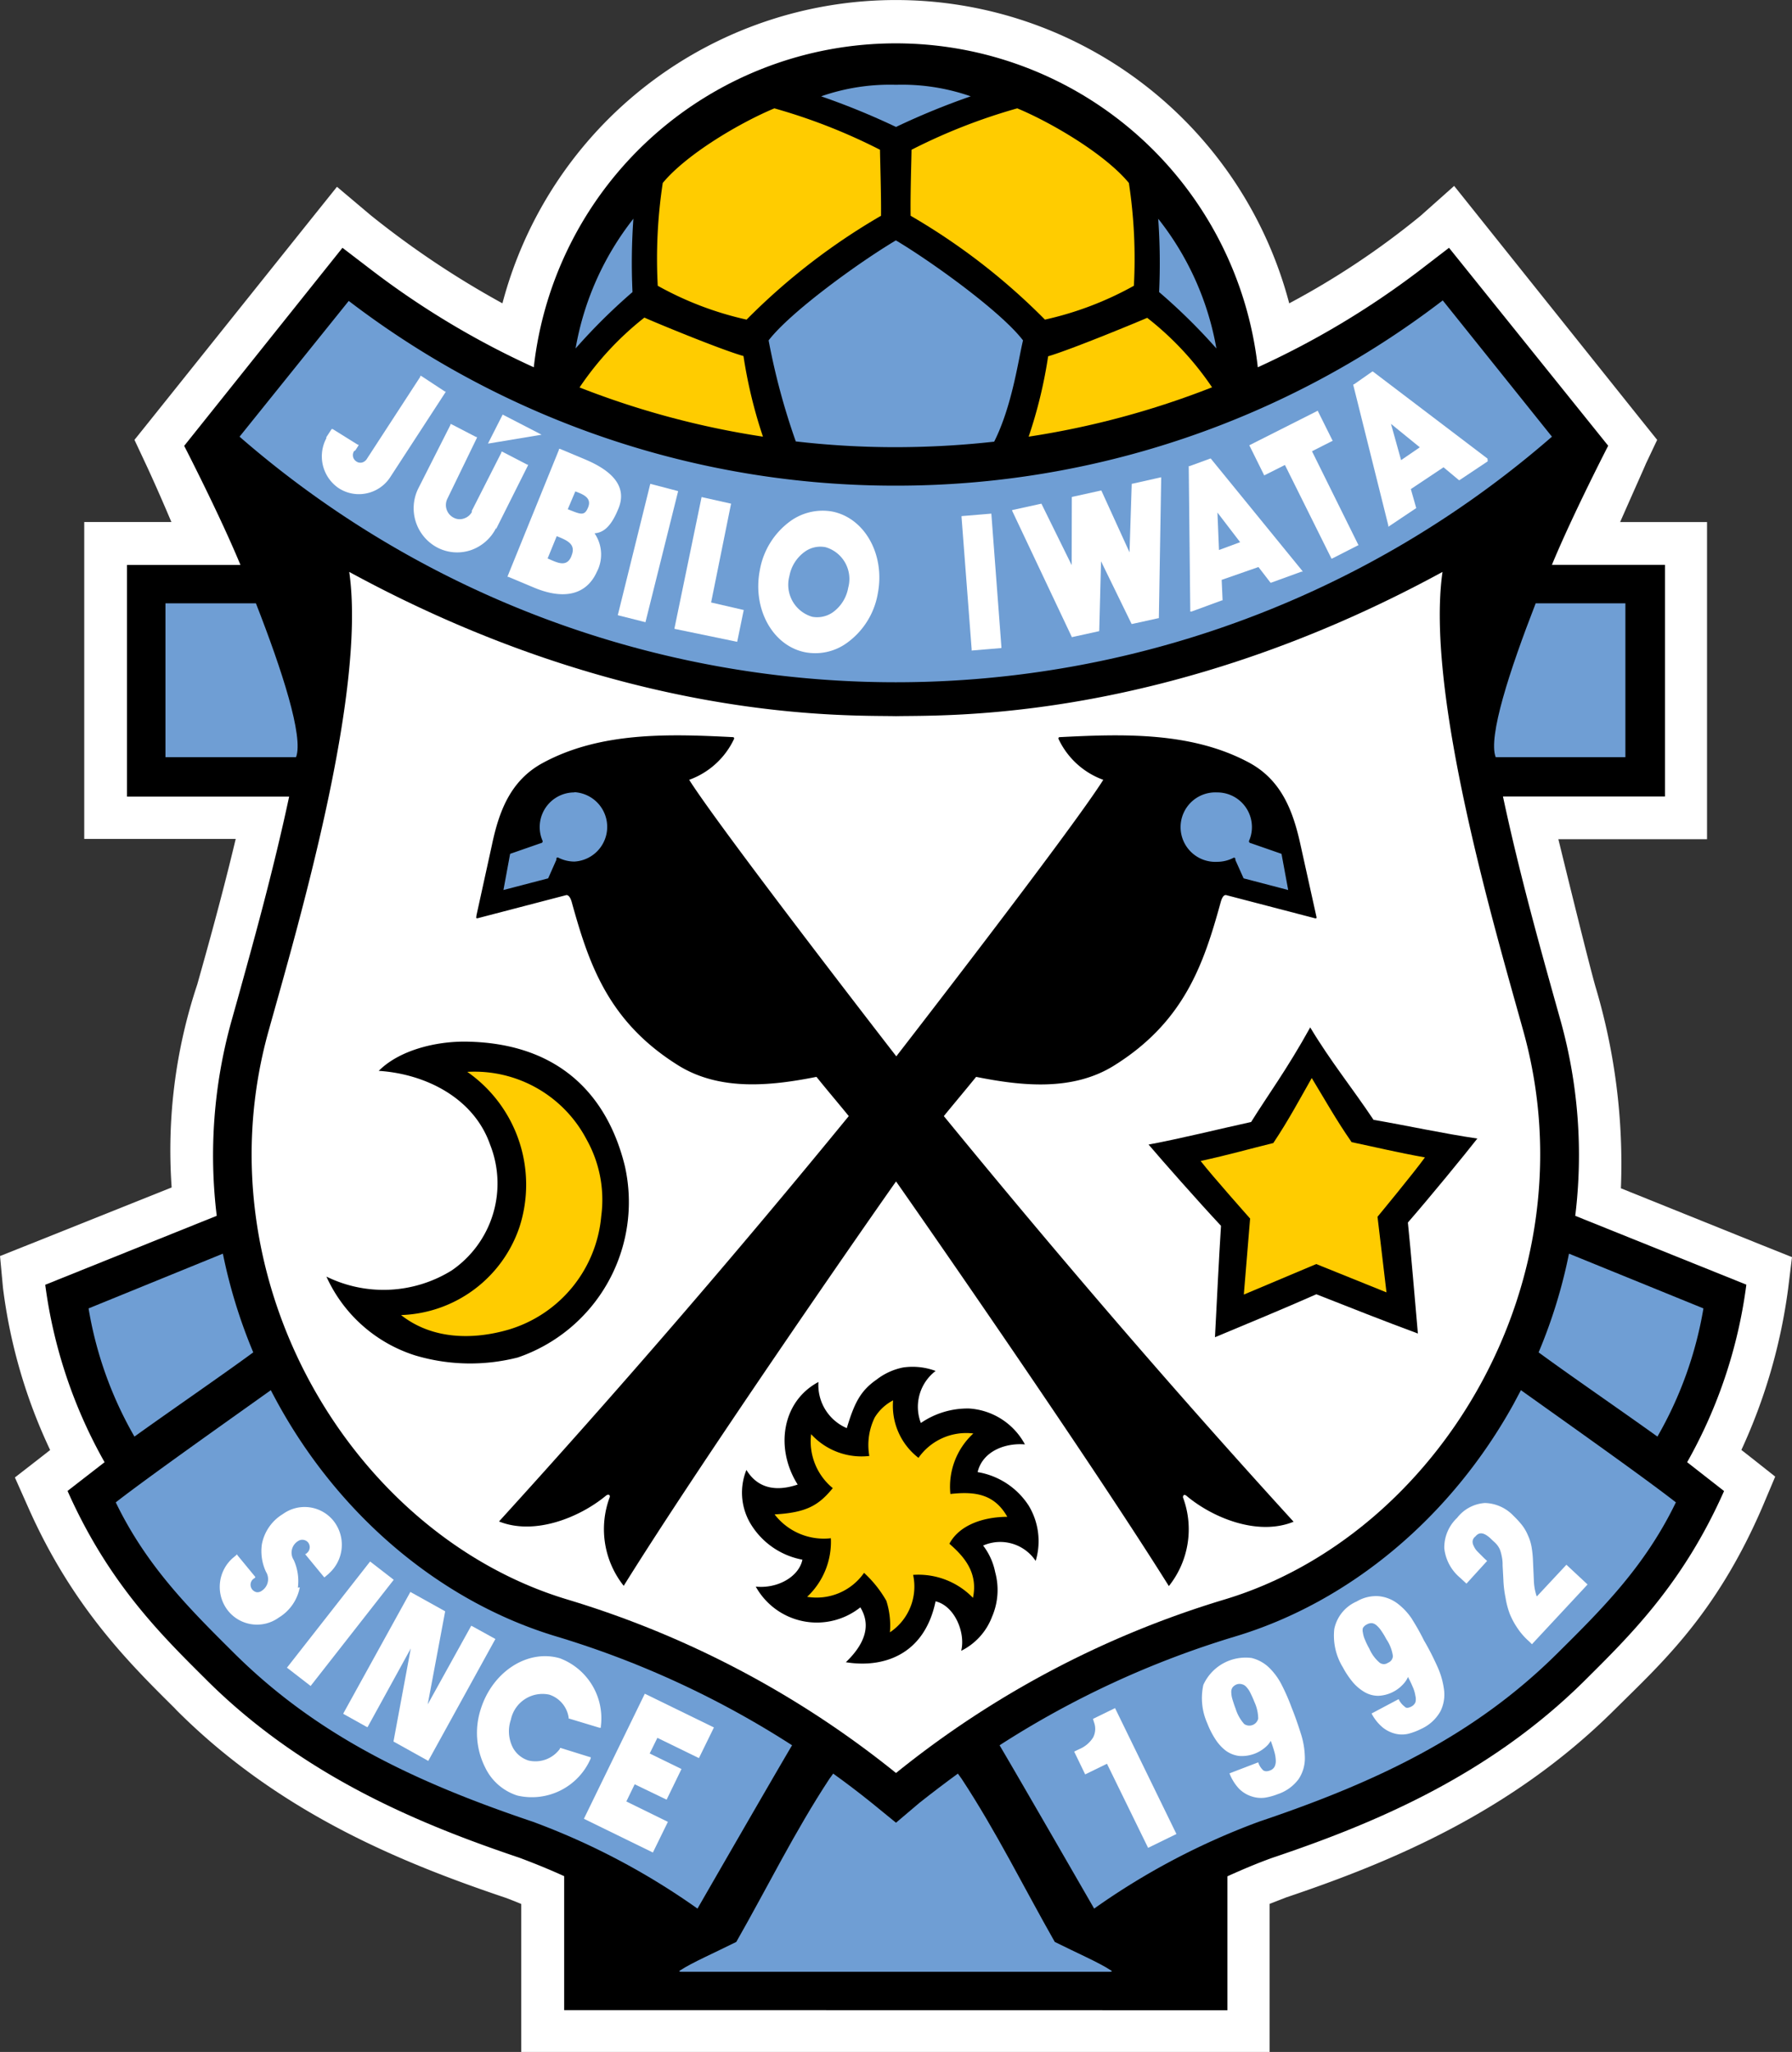 <svg xmlns:dc="http://purl.org/dc/elements/1.1/" xmlns:cc="http://creativecommons.org/ns#" xmlns:rdf="http://www.w3.org/1999/02/22-rdf-syntax-ns#" xmlns:svg="http://www.w3.org/2000/svg" xmlns="http://www.w3.org/2000/svg" xmlns:sodipodi="http://sodipodi.sourceforge.net/DTD/sodipodi-0.dtd" xmlns:inkscape="http://www.inkscape.org/namespaces/inkscape" viewBox="0 0 78.12 89.43" version="1.1" id="svg224631" inkscape:version="1.0.1 (3bc2e813f5, 2020-09-07)" sodipodi:docname="Jubilo Iwata logo.svg">
  <rect x="0" y="0" width="78.12" height="89.43" fill="#333333" stroke="none"/>
  <defs id="defs224625"></defs>
  <sodipodi:namedview id="base" pagecolor="#ffffff" bordercolor="#666666" borderopacity="1.0" inkscape:pageopacity="0.0" inkscape:pageshadow="2" inkscape:zoom="0.35" inkscape:cx="-226.6586" inkscape:cy="106.14281" inkscape:document-units="mm" inkscape:current-layer="layer1" inkscape:document-rotation="0" showgrid="false" inkscape:window-width="1267" inkscape:window-height="728" inkscape:window-x="83" inkscape:window-y="0" inkscape:window-maximized="0"></sodipodi:namedview>
  <g inkscape:label="Layer 1" inkscape:groupmode="layer" id="layer1" transform="translate(-165.803,-120.083)">
    <path class="cls-1" d="m 243.923,174.872 -1.313,-0.525 -6.146,-2.475 a 26.947,26.947 0 0 0 -1.117,-8.817 c -0.296,-1.056 -1.073,-4.207 -1.609,-6.397 h 6.481 V 142.835 h -3.788 c 0.654,-1.486 1.117,-2.514 1.117,-2.531 l 0.497,-1.05 -0.726,-0.905 -6.9,-8.632 -1.224,-1.531 -1.469,1.307 a 34.802,34.802 0 0 1 -5.721,3.81 17.734,17.734 0 0 0 -34.299,0 39.356,39.356 0 0 1 -5.749,-3.844 l -1.464,-1.235 -1.196,1.492 -6.906,8.632 -0.726,0.905 0.492,1.05 c 0,0 0.492,1.045 1.117,2.531 h -3.799 v 13.811 h 6.604 c -0.592,2.481 -1.24,4.794 -1.676,6.341 a 22.846,22.846 0 0 0 -1.117,8.85 l -6.191,2.475 -1.291,0.514 0.129,1.386 a 23.237,23.237 0 0 0 2.056,7.068 l -0.386,0.302 -1.151,0.894 0.592,1.33 c 1.905,4.291 4.375,6.744 6.364,8.716 l 0.095,0.101 c 4.47,4.47 9.772,6.632 14.348,8.174 0.223,0.084 0.453,0.173 0.676,0.268 v 6.448 h 32.623 v -6.453 l 0.715,-0.279 c 4.531,-1.525 9.811,-3.704 14.297,-8.157 l 0.486,-0.48 c 1.928,-1.894 4.112,-4.04 5.984,-8.381 l 0.559,-1.324 -1.117,-0.883 -0.358,-0.279 a 24.332,24.332 0 0 0 2.039,-7.034 z" id="path223904" style="fill:#ffffff;stroke-width:0.559"></path>
    <path d="m 219.311,207.696 v -5.839 c 0.631,-0.285 1.274,-0.559 1.939,-0.799 4.386,-1.475 9.425,-3.553 13.638,-7.733 1.972,-1.961 4.28,-4.213 6.073,-8.258 l -1.609,-1.257 a 21.287,21.287 0 0 0 2.581,-7.738 l -7.459,-3 a 21.79,21.79 0 0 0 -0.631,-8.476 l -0.285,-1.017 c -0.603,-2.162 -1.525,-5.447 -2.235,-8.783 h 7.062 v -10.096 h -4.928 c 0.905,-2.19 2.453,-5.19 2.453,-5.19 l -6.939,-8.627 -1.302,1 a 36.976,36.976 0 0 1 -7.034,4.207 v 0 a 15.879,15.879 0 0 0 -31.562,0 v 0 a 36.635,36.635 0 0 1 -7.034,-4.207 l -1.307,-1 -6.9,8.632 c 0,0 1.548,3 2.453,5.19 h -4.945 v 10.096 h 7.068 c -0.715,3.352 -1.637,6.621 -2.235,8.783 l -0.285,1.017 a 21.79,21.79 0 0 0 -0.637,8.47 l -7.476,3.006 a 21.36,21.36 0 0 0 2.587,7.733 l -1.615,1.252 c 1.799,4.045 4.107,6.297 6.079,8.258 4.207,4.179 9.252,6.258 13.633,7.733 0.67,0.251 1.313,0.514 1.939,0.799 v 5.839 z" id="path223906" style="stroke-width:0.559"></path>
    <path class="cls-2" d="m 176.961,146.378 h -3.945 v 6.705 h 5.693 c 0.335,-0.883 -0.609,-3.788 -1.749,-6.705 z" id="path223908" style="fill:#6f9ed4;stroke-width:0.559"></path>
    <path class="cls-2" d="m 232.749,146.378 h 3.911 v 6.705 h -5.654 c -0.341,-0.883 0.609,-3.788 1.743,-6.705 z" id="path223910" style="fill:#6f9ed4;stroke-width:0.559"></path>
    <path class="cls-2" d="m 204.863,141.249 a 39.183,39.183 0 0 1 -23.857,-8.051 l -4.76,5.917 a 43.58,43.58 0 0 0 57.212,0 l -4.76,-5.939 a 39.143,39.143 0 0 1 -23.835,8.073 z" id="path223912" style="fill:#6f9ed4;stroke-width:0.559"></path>
    <path class="cls-2" d="m 216.294,129.616 a 27.17,27.17 0 0 1 0.039,3.196 25.421,25.421 0 0 1 2.497,2.458 12.605,12.605 0 0 0 -2.537,-5.654 z" id="path223914" style="fill:#6f9ed4;stroke-width:0.559"></path>
    <path class="cls-2" d="m 193.415,129.616 a 27.17,27.17 0 0 0 -0.039,3.196 25.371,25.371 0 0 0 -2.481,2.458 12.621,12.621 0 0 1 2.52,-5.654 z" id="path223916" style="fill:#6f9ed4;stroke-width:0.559"></path>
    <path class="cls-3" d="m 215.015,128.057 c -1.034,-1.252 -3.352,-2.62 -4.866,-3.252 a 25.142,25.142 0 0 0 -4.609,1.805 c 0,0.285 -0.056,1.939 -0.039,2.877 a 28.008,28.008 0 0 1 5.855,4.526 14.365,14.365 0 0 0 3.877,-1.475 21.935,21.935 0 0 0 -0.218,-4.481 z" id="path223918" style="fill:#ffcc00;stroke-width:0.559"></path>
    <path class="cls-3" d="m 194.695,128.057 c 1.034,-1.252 3.352,-2.62 4.866,-3.252 a 25.064,25.064 0 0 1 4.604,1.805 c 0,0.285 0.056,1.939 0.045,2.877 a 28.036,28.036 0 0 0 -5.861,4.526 14.325,14.325 0 0 1 -3.872,-1.475 21.935,21.935 0 0 1 0.218,-4.481 z" id="path223920" style="fill:#ffcc00;stroke-width:0.559"></path>
    <path class="cls-2" d="m 204.863,123.778 a 9.101,9.101 0 0 0 -3.263,0.503 31.785,31.785 0 0 1 3.263,1.335 31.696,31.696 0 0 1 3.257,-1.335 9.074,9.074 0 0 0 -3.257,-0.503 z" id="path223922" style="fill:#6f9ed4;stroke-width:0.559"></path>
    <path class="cls-3" d="m 215.814,133.935 c -0.251,0.112 -3.302,1.38 -4.319,1.676 a 20.292,20.292 0 0 1 -0.849,3.503 37.071,37.071 0 0 0 7.995,-2.151 13.219,13.219 0 0 0 -2.827,-3.028 z" id="path223924" style="fill:#ffcc00;stroke-width:0.559"></path>
    <path class="cls-3" d="m 198.214,135.6 c -1.017,-0.285 -4.067,-1.553 -4.319,-1.676 a 13.342,13.342 0 0 0 -2.827,3.045 37.071,37.071 0 0 0 7.995,2.145 20.812,20.812 0 0 1 -0.849,-3.514 z" id="path223926" style="fill:#ffcc00;stroke-width:0.559"></path>
    <path class="cls-2" d="m 209.143,139.332 c 0.788,-1.57 1.056,-3.593 1.257,-4.414 -0.961,-1.257 -3.984,-3.43 -5.542,-4.358 -1.564,0.927 -4.581,3.101 -5.548,4.358 a 29.511,29.511 0 0 0 1.184,4.403 37.652,37.652 0 0 0 4.364,0.251 38.954,38.954 0 0 0 4.285,-0.24 z" id="path223928" style="fill:#6f9ed4;stroke-width:0.559"></path>
    <path class="cls-1" d="m 204.863,197.355 a 42.172,42.172 0 0 0 -14.303,-7.554 c -9.358,-2.794 -16.074,-13.895 -13.057,-24.757 1.246,-4.47 4.285,-14.739 3.525,-20.035 12.051,6.565 21.639,6.241 23.835,6.286 2.185,-0.045 11.778,0.279 23.824,-6.286 -0.754,5.297 2.285,15.549 3.531,20.035 3.011,10.861 -3.704,21.957 -13.057,24.757 a 42.071,42.071 0 0 0 -14.297,7.554 z" id="path223930" style="fill:#ffffff;stroke-width:0.559"></path>
    <path d="m 204.863,171.57 c 1.922,2.743 8.638,12.437 11.895,17.639 a 3.972,3.972 0 0 0 0.615,-3.866 c 0,-0.101 0.061,-0.151 0.168,-0.056 1.151,0.961 3.106,1.749 4.654,1.117 -5.196,-5.693 -10.213,-11.532 -15.247,-17.678 0.38,-0.469 0.927,-1.117 1.408,-1.71 1.983,0.397 4.202,0.637 6.012,-0.492 3.067,-1.911 3.911,-4.442 4.643,-7.096 0.034,-0.129 0.106,-0.352 0.24,-0.335 l 3.816,0.995 c 0.162,0.05 0.134,0 0.112,-0.106 l -0.676,-3.051 c -0.318,-1.464 -0.816,-2.833 -2.235,-3.604 -2.525,-1.363 -5.526,-1.257 -8.275,-1.117 a 0.056,0.056 0 0 0 -0.05,0.067 3.453,3.453 0 0 0 1.956,1.793 c -1.408,2.235 -9.023,12.051 -9.023,12.051 0,0 -7.621,-9.828 -9.029,-12.051 a 3.458,3.458 0 0 0 1.961,-1.793 0.056,0.056 0 0 0 -0.05,-0.067 c -2.754,-0.14 -5.755,-0.246 -8.28,1.117 -1.436,0.771 -1.928,2.14 -2.235,3.604 l -0.67,3.051 c 0,0.084 -0.056,0.156 0.106,0.106 l 3.816,-0.995 c 0.134,0 0.207,0.207 0.24,0.335 0.738,2.654 1.576,5.185 4.649,7.096 1.81,1.117 4.023,0.888 6.012,0.492 0.48,0.598 1.028,1.24 1.408,1.71 -5.028,6.146 -10.057,11.962 -15.247,17.667 1.548,0.62 3.503,-0.168 4.654,-1.117 0.112,-0.095 0.196,-0.045 0.173,0.056 a 3.972,3.972 0 0 0 0.609,3.866 c 3.229,-5.19 9.94,-14.884 11.873,-17.627 z" id="path223932" style="stroke-width:0.559"></path>
    <path class="cls-2" d="m 218.87,154.619 a 1.509,1.509 0 0 1 1.509,1.509 1.469,1.469 0 0 1 -0.129,0.609 c 0,0.067 0.034,0.084 0.117,0.106 l 1.302,0.453 0.291,1.576 -1.944,-0.508 -0.358,-0.799 c 0,-0.061 0,-0.106 -0.073,-0.101 a 1.542,1.542 0 0 1 -0.715,0.179 1.514,1.514 0 1 1 0,-3.023 z" id="path223934" style="fill:#6f9ed4;stroke-width:0.559"></path>
    <path class="cls-2" d="m 190.845,154.619 a 1.509,1.509 0 0 0 -1.514,1.509 1.469,1.469 0 0 0 0.129,0.609 c 0,0.067 -0.028,0.084 -0.117,0.106 l -1.302,0.453 -0.291,1.576 1.95,-0.508 0.358,-0.81 c 0,-0.061 0,-0.106 0.067,-0.101 a 1.548,1.548 0 0 0 0.721,0.179 1.514,1.514 0 0 0 0,-3.023 z" id="path223936" style="fill:#6f9ed4;stroke-width:0.559"></path>
    <path d="m 202.718,182.325 c 0.335,-1.117 0.609,-1.637 1.302,-2.118 a 2.76,2.76 0 0 1 1.151,-0.525 2.866,2.866 0 0 1 1.419,0.151 1.967,1.967 0 0 0 -0.643,2.268 3.593,3.593 0 0 1 2.106,-0.631 2.972,2.972 0 0 1 2.43,1.564 c -0.883,-0.073 -1.849,0.313 -2.062,1.207 a 3.291,3.291 0 0 1 2.235,1.475 2.995,2.995 0 0 1 0.296,2.397 1.855,1.855 0 0 0 -2.291,-0.67 2.794,2.794 0 0 1 0.525,1.157 2.944,2.944 0 0 1 -0.14,1.955 2.738,2.738 0 0 1 -1.341,1.475 c 0.196,-0.782 -0.279,-1.956 -1.117,-2.157 -0.492,2.369 -2.319,2.916 -3.911,2.654 0.821,-0.788 1.117,-1.598 0.631,-2.391 a 3.045,3.045 0 0 1 -4.559,-0.905 c 0.972,0.101 1.888,-0.447 2.034,-1.173 a 3.352,3.352 0 0 1 -2.285,-1.609 2.643,2.643 0 0 1 -0.156,-2.302 c 0.559,0.916 1.458,0.9 2.235,0.637 -0.995,-1.57 -0.693,-3.62 0.905,-4.47 a 2.045,2.045 0 0 0 1.235,2.011 z" id="path223938" style="stroke-width:0.559"></path>
    <path class="cls-3" d="m 204.74,181.113 a 2.039,2.039 0 0 0 -0.805,0.749 2.732,2.732 0 0 0 -0.235,1.676 2.972,2.972 0 0 1 -2.537,-0.95 2.632,2.632 0 0 0 0.944,2.352 c -0.603,0.732 -1.117,1.067 -2.537,1.145 a 2.71,2.71 0 0 0 2.453,1.039 3.285,3.285 0 0 1 -1.034,2.553 2.525,2.525 0 0 0 2.481,-1.045 5.028,5.028 0 0 1 0.972,1.218 3.537,3.537 0 0 1 0.156,1.374 2.397,2.397 0 0 0 1.011,-2.503 3.308,3.308 0 0 1 2.609,1 c 0.235,-1.117 -0.408,-1.816 -1.028,-2.358 0.447,-0.832 1.503,-1.168 2.525,-1.173 -0.559,-0.989 -1.397,-1.117 -2.481,-0.995 a 3.151,3.151 0 0 1 1,-2.637 2.542,2.542 0 0 0 -2.391,1.062 2.861,2.861 0 0 1 -1.106,-2.509 z" id="path223940" style="fill:#ffcc00;stroke-width:0.559"></path>
    <path d="m 180.034,175.721 a 5.643,5.643 0 0 0 5.459,-0.268 4.593,4.593 0 0 0 1.676,-5.481 c -0.704,-2.023 -2.794,-3.084 -4.855,-3.218 0.888,-0.894 2.47,-1.291 3.81,-1.274 4.123,0.061 6.185,2.414 6.922,5.436 a 7.157,7.157 0 0 1 -4.671,8.33 8.381,8.381 0 0 1 -4.47,-0.089 6.347,6.347 0 0 1 -3.872,-3.436 z" id="path223942" style="stroke-width:0.559"></path>
    <path class="cls-3" d="m 183.286,177.397 c 1.358,1.067 3.123,1.089 4.682,0.637 a 5.682,5.682 0 0 0 4.045,-4.945 5.375,5.375 0 0 0 -0.643,-3.352 5.515,5.515 0 0 0 -5.196,-2.939 5.995,5.995 0 0 1 2.274,6.766 5.643,5.643 0 0 1 -5.163,3.833 z" id="path223944" style="fill:#ffcc00;stroke-width:0.559"></path>
    <path d="m 223.189,176.492 c 1.419,0.559 3,1.184 4.425,1.71 -0.179,-2.006 -0.268,-3.173 -0.436,-4.838 0.972,-1.117 2.464,-2.939 3.028,-3.66 -1.486,-0.218 -3.034,-0.559 -4.526,-0.816 -0.944,-1.414 -1.861,-2.531 -2.76,-4.028 -1.011,1.827 -1.861,2.972 -2.576,4.123 -1.481,0.324 -3.011,0.71 -4.47,0.983 0.592,0.698 2.145,2.458 3.157,3.542 -0.106,1.676 -0.156,2.838 -0.263,4.855 1.38,-0.575 3.028,-1.257 4.419,-1.872 z" id="path223946" style="stroke-width:0.559"></path>
    <path class="cls-3" d="m 223.183,175.174 3.062,1.235 -0.391,-3.296 c 0,0 1.604,-1.939 2.067,-2.587 -1.218,-0.218 -2.157,-0.447 -3.196,-0.665 -0.67,-0.961 -1.196,-1.905 -1.738,-2.794 -0.503,0.883 -1.017,1.849 -1.676,2.833 -1.028,0.251 -1.956,0.52 -3.168,0.782 0.486,0.631 2.157,2.509 2.157,2.509 l -0.274,3.313 z" id="path223948" style="fill:#ffcc00;stroke-width:0.559"></path>
    <path class="cls-2" d="m 169.664,177.107 a 16.638,16.638 0 0 0 2,5.587 c 1.553,-1.117 3.85,-2.693 5.179,-3.671 a 22.907,22.907 0 0 1 -1.324,-4.302 z" id="path223950" style="fill:#6f9ed4;stroke-width:0.559"></path>
    <path class="cls-2" d="m 177.922,181.258 c -0.106,-0.196 -0.212,-0.391 -0.313,-0.587 -2.006,1.43 -5.397,3.827 -6.76,4.889 1.352,2.794 3.224,4.649 5.157,6.57 3.576,3.553 7.788,5.587 13.018,7.347 a 30.902,30.902 0 0 1 7.185,3.788 c 0,0 3.285,-5.704 4.123,-7.118 a 40.54,40.54 0 0 0 -10.258,-4.738 c -4.989,-1.492 -9.42,-5.19 -12.152,-10.152 z" id="path223952" style="fill:#6f9ed4;stroke-width:0.559"></path>
    <path class="cls-2" d="m 240.062,177.107 a 16.761,16.761 0 0 1 -2.006,5.587 c -1.553,-1.117 -3.85,-2.693 -5.179,-3.671 a 22.488,22.488 0 0 0 1.324,-4.302 z" id="path223954" style="fill:#6f9ed4;stroke-width:0.559"></path>
    <path class="cls-2" d="m 231.793,181.258 0.313,-0.587 c 2.006,1.43 5.397,3.827 6.755,4.889 -1.352,2.794 -3.218,4.649 -5.157,6.57 -3.576,3.553 -7.788,5.587 -13.018,7.347 a 30.902,30.902 0 0 0 -7.185,3.788 c 0,0 -3.285,-5.704 -4.123,-7.118 a 40.54,40.54 0 0 1 10.258,-4.738 c 4.989,-1.492 9.42,-5.19 12.158,-10.152 z" id="path223956" style="fill:#6f9ed4;stroke-width:0.559"></path>
    <path class="cls-2" d="m 204.863,199.522 -1.062,-0.866 q -0.832,-0.67 -1.676,-1.274 l -0.162,0.223 c -1.514,2.302 -2.699,4.721 -4.062,7.112 -0.905,0.453 -1.961,0.916 -2.436,1.235 0,0 -0.145,0.067 0.061,0.067 h 18.633 c 0.212,0 0.061,-0.067 0.061,-0.067 -0.469,-0.318 -1.531,-0.782 -2.436,-1.235 -1.358,-2.391 -2.548,-4.811 -4.062,-7.112 l -0.162,-0.223 q -0.827,0.603 -1.676,1.274 z" id="path223958" style="fill:#6f9ed4;stroke-width:0.559"></path>
    <polygon class="cls-1" points="128.08,90.45 125.92,90.63 125.84,90.64 125.84,90.55 125.05,80.23 125.05,80.16 125.13,80.15 127.29,79.97 127.37,79.96 127.38,80.04 128.16,90.37 128.16,90.44 " id="polygon223960" transform="matrix(0.559,0,0,0.559,137.817,97.769)" style="fill:#ffffff"></polygon>
    <polygon class="cls-1" points="135.95,78.16 135.89,78.17 133.71,78.65 133.65,78.67 133.65,78.73 133.64,83.98 131.31,79.25 131.28,79.19 131.22,79.2 129.07,79.67 128.98,79.7 129.02,79.79 133.63,89.54 133.66,89.6 133.72,89.58 135.72,89.14 135.78,89.13 135.79,89.06 135.93,83.68 138.29,88.52 138.32,88.57 138.38,88.56 140.38,88.12 140.44,88.11 140.44,88.04 140.62,77.23 140.62,77.13 140.52,77.15 138.38,77.63 138.32,77.64 138.32,77.7 138.15,82.98 135.98,78.22 " id="polygon223962" transform="matrix(0.559,0,0,0.559,137.817,97.769)" style="fill:#ffffff"></polygon>
    <path class="cls-1" d="m 222.597,144.998 h -0.061 l -1.319,0.48 h -0.028 v 0 l -0.525,-0.682 -1.604,0.559 0.039,0.86 v 0.034 h -0.028 l -1.324,0.486 h -0.056 v -0.067 l -0.067,-6.308 v 0.039 h 0.034 l 0.9,-0.33 h 0.028 v 0 l 3.972,4.872 z m -3.654,-0.944 0.922,-0.341 -0.989,-1.291 z" id="path223964" style="fill:#ffffff;stroke-width:0.559"></path>
    <polygon class="cls-1" points="147.49,74.64 147.53,74.71 148.62,76.91 148.65,76.98 148.72,76.95 150.27,76.17 153.87,83.41 153.9,83.48 153.98,83.45 155.94,82.45 156.01,82.42 155.97,82.35 152.38,75.1 153.92,74.32 154,74.29 153.96,74.22 152.86,72.01 152.83,71.94 152.75,71.98 147.56,74.6 " id="polygon223966" transform="matrix(0.559,0,0,0.559,137.817,97.769)" style="fill:#ffffff"></polygon>
    <path class="cls-1" d="m 230.659,140.187 -0.056,0.039 -1.173,0.782 h -0.028 v 0 l -0.67,-0.559 -1.425,0.95 0.235,0.827 v 0 0 l -1.168,0.782 -0.05,0.034 v -0.061 l -1.525,-6.112 v -0.034 h 0.028 l 0.799,-0.559 h 0.028 v 0 l 4.995,3.794 z m -3.777,-0.05 0.816,-0.559 -1.257,-1.022 z" id="path223968" style="fill:#ffffff;stroke-width:0.559"></path>
    <polygon class="cls-1" points="98.26,87.81 100.76,77.71 100.78,77.64 100.86,77.66 102.88,78.19 102.95,78.21 102.93,78.29 100.42,88.35 100.4,88.43 100.33,88.41 98.31,87.9 98.24,87.88 " id="polygon223970" transform="matrix(0.559,0,0,0.559,137.817,97.769)" style="fill:#ffffff"></polygon>
    <polygon class="cls-1" points="107.55,89.96 107.57,89.88 108.05,87.55 108.07,87.48 107.99,87.46 105.52,86.89 107.06,79.27 107.08,79.19 107,79.17 104.86,78.69 104.78,78.67 104.76,78.76 102.67,88.87 102.66,88.95 102.73,88.96 107.47,89.94 " id="polygon223972" transform="matrix(0.559,0,0,0.559,137.817,97.769)" style="fill:#ffffff"></polygon>
    <path class="cls-1" d="m 192.75,142.277 c -0.374,0.922 -0.765,1.022 -1.028,1.05 a 1.631,1.631 0 0 1 0.101,1.676 c -0.447,0.995 -1.419,1.24 -2.732,0.693 l -1.117,-0.469 h -0.039 v -0.039 l 2.235,-5.503 v -0.039 h 0.045 l 1.117,0.469 c 1.319,0.559 1.799,1.279 1.419,2.162 z m -2.196,0 c 0.559,0.218 0.726,0.318 0.888,-0.084 0.162,-0.402 -0.19,-0.559 -0.559,-0.693 z m 0.162,2.028 c 0.207,-0.503 -0.173,-0.665 -0.643,-0.855 l -0.397,0.972 c 0.413,0.179 0.832,0.413 1.039,-0.106 z" id="path223974" style="fill:#ffffff;stroke-width:0.559"></path>
    <path class="cls-1" d="m 201.785,143.93 a 1.157,1.157 0 0 0 -0.894,0.196 1.676,1.676 0 0 0 -0.676,1.067 1.453,1.453 0 0 0 0.995,1.771 1.196,1.196 0 0 0 0.9,-0.196 1.676,1.676 0 0 0 0.67,-1.073 1.441,1.441 0 0 0 -0.995,-1.766 z m 2.285,2.017 a 3.352,3.352 0 0 1 -1.363,2.168 2.352,2.352 0 0 1 -1.793,0.397 c -1.419,-0.274 -2.313,-1.877 -1.989,-3.57 a 3.352,3.352 0 0 1 1.363,-2.168 2.408,2.408 0 0 1 1.793,-0.397 c 1.419,0.279 2.313,1.877 1.989,3.57 z" id="path223976" style="fill:#ffffff;stroke-width:0.559"></path>
    <path class="cls-1" d="m 181.241,139.74 a 0.324,0.324 0 0 0 0.095,0.453 0.307,0.307 0 0 0 0.24,0.05 0.352,0.352 0 0 0 0.207,-0.14 v 0 0 0 l 2.341,-3.598 v -0.039 h 0.039 l 1.028,0.676 h 0.034 v 0.034 l -2.408,3.699 a 1.626,1.626 0 0 1 -1.034,0.71 1.609,1.609 0 0 1 -1.235,-0.24 1.676,1.676 0 0 1 -0.48,-2.229 v 0.061 h -0.039 v -0.039 l 0.207,-0.318 0.028,-0.039 h 0.039 l 1.095,0.682 h 0.034 v 0.034 l -0.14,0.218" id="path223978" style="fill:#ffffff;stroke-width:0.559"></path>
    <path class="cls-1" d="m 186.358,142.372 1.302,-2.564 v -0.039 h 0.039 l 1.078,0.559 h 0.039 v 0.045 l -1.386,2.766 v -0.045 0 0 a 1.939,1.939 0 0 1 -1.117,0.972 1.872,1.872 0 0 1 -1.441,-0.117 1.939,1.939 0 0 1 -0.821,-2.604 l 1.386,-2.738 v -0.039 h 0.039 l 1.078,0.559 h 0.039 v 0.039 l -1.285,2.648 a 0.62,0.62 0 0 0 0.263,0.827 0.559,0.559 0 0 0 0.458,0.039 0.603,0.603 0 0 0 0.358,-0.307 v 0 0 z" id="path223980" style="fill:#ffffff;stroke-width:0.559"></path>
    <polygon class="cls-1" points="92.06,73.85 88.27,74.48 88.12,74.5 88.19,74.36 89.23,72.31 89.27,72.24 89.34,72.28 92.09,73.7 92.3,73.81 " id="polygon223982" transform="matrix(0.559,0,0,0.559,137.817,97.769)" style="fill:#ffffff"></polygon>
    <polygon class="cls-1" points="86.81,166.67 86.77,166.75 83.42,172.8 84.78,165.55 84.72,165.51 82.15,164.08 82.07,164.03 82.02,164.12 76.87,173.45 76.83,173.53 76.91,173.58 78.63,174.54 78.72,174.58 78.77,174.5 82.1,168.44 80.75,175.7 80.81,175.73 83.38,177.16 83.46,177.21 83.51,177.12 88.65,167.79 88.7,167.71 88.62,167.66 86.9,166.71 " id="polygon223984" transform="matrix(0.559,0,0,0.559,137.817,97.769)" style="fill:#ffffff"></polygon>
    <path class="cls-1" d="m 191.521,196.662 -1.274,-0.397 h -0.034 v 0.034 a 1.319,1.319 0 0 1 -1.363,0.514 1.173,1.173 0 0 1 -0.687,-0.559 1.564,1.564 0 0 1 -0.089,-1.224 1.408,1.408 0 0 1 1.676,-1.089 1.24,1.24 0 0 1 0.844,1.011 v 0.034 h 0.028 l 1.313,0.397 h 0.061 v -0.061 a 2.794,2.794 0 0 0 -1.788,-2.967 c -1.408,-0.408 -2.944,0.587 -3.453,2.235 a 3.352,3.352 0 0 0 0.207,2.542 2.341,2.341 0 0 0 1.397,1.207 2.794,2.794 0 0 0 3.196,-1.62 v -0.056 z" id="path223986" style="fill:#ffffff;stroke-width:0.559"></path>
    <polygon class="cls-1" points="78.88,161.72 72.49,169.88 72.44,169.94 72.51,169.99 74.23,171.32 74.29,171.37 74.34,171.3 80.72,163.15 80.77,163.09 80.71,163.04 78.99,161.71 78.93,161.66 " id="polygon223988" transform="matrix(0.559,0,0,0.559,137.817,97.769)" style="fill:#ffffff"></polygon>
    <polygon class="cls-1" points="95.6,181.72 100.98,184.35 102.15,181.96 98.91,180.37 99.56,179.03 102.05,180.23 103.21,177.84 100.73,176.63 101.33,175.41 104.57,176.99 105.74,174.6 100.35,171.97 " id="polygon223990" transform="matrix(0.559,0,0,0.559,137.817,97.769)" style="fill:#ffffff"></polygon>
    <path class="cls-1" d="m 178.788,189.281 a 2.235,2.235 0 0 0 -0.179,-1.207 0.592,0.592 0 0 1 0.196,-0.832 v 0 a 0.33,0.33 0 0 1 0.425,0.061 0.33,0.33 0 0 1 -0.045,0.464 l -0.05,0.045 h -0.034 l 0.028,0.034 0.782,0.95 0.034,0.034 0.034,-0.028 0.145,-0.123 0.034,-0.034 v 0 a 1.676,1.676 0 0 0 0.179,-2.285 1.615,1.615 0 0 0 -2.201,-0.291 1.967,1.967 0 0 0 -0.916,1.313 v 0 a 2.129,2.129 0 0 0 0.179,1.207 0.603,0.603 0 0 1 -0.196,0.832 v 0 a 0.313,0.313 0 0 1 -0.201,0.056 0.33,0.33 0 0 1 -0.179,-0.559 l 0.05,-0.039 0.056,-0.039 v -0.034 l -0.782,-0.95 v -0.034 l -0.034,0.028 -0.145,0.123 -0.034,0.028 v 0 a 1.676,1.676 0 0 0 -0.179,2.296 1.62,1.62 0 0 0 2.201,0.285 1.972,1.972 0 0 0 0.916,-1.319 z" id="path223992" style="fill:#ffffff;stroke-width:0.559"></path>
    <path class="cls-1" d="m 213.49,195.131 a 0.816,0.816 0 0 1 -0.034,0.676 1.307,1.307 0 0 1 -0.603,0.508 l -0.223,0.106 0.48,0.995 0.95,-0.464 1.793,3.665 1.235,-0.603 -2.676,-5.487 -0.961,0.469 z" id="path223994" style="fill:#ffffff;stroke-width:0.559"></path>
    <path class="cls-1" d="m 221.686,193.533 a 2.827,2.827 0 0 0 -0.559,-0.771 1.676,1.676 0 0 0 -0.76,-0.419 2.023,2.023 0 0 0 -2.106,1.173 2.693,2.693 0 0 0 0.173,1.676 3.699,3.699 0 0 0 0.346,0.682 1.989,1.989 0 0 0 0.453,0.503 1.252,1.252 0 0 0 0.587,0.235 1.57,1.57 0 0 0 1.252,-0.48 1.313,1.313 0 0 0 0.129,-0.179 c 0.056,0.156 0.106,0.302 0.145,0.441 a 1.57,1.57 0 0 1 0.073,0.419 0.559,0.559 0 0 1 -0.056,0.274 0.369,0.369 0 0 1 -0.207,0.162 c -0.179,0.067 -0.251,0 -0.274,0 a 0.821,0.821 0 0 1 -0.229,-0.358 l -1.252,0.48 a 2.05,2.05 0 0 0 0.413,0.665 1.347,1.347 0 0 0 0.559,0.341 1.296,1.296 0 0 0 0.559,0.056 2.559,2.559 0 0 0 0.559,-0.151 1.866,1.866 0 0 0 0.922,-0.659 1.631,1.631 0 0 0 0.274,-0.933 3.581,3.581 0 0 0 -0.184,-1.078 c -0.112,-0.358 -0.246,-0.743 -0.397,-1.117 a 8.705,8.705 0 0 0 -0.419,-0.961 z m -1.034,1.453 a 0.397,0.397 0 0 1 -0.609,0.235 1.799,1.799 0 0 1 -0.374,-0.665 c -0.056,-0.145 -0.101,-0.285 -0.14,-0.413 a 1.168,1.168 0 0 1 -0.05,-0.318 0.341,0.341 0 0 1 0.056,-0.201 0.436,0.436 0 0 1 0.19,-0.134 0.38,0.38 0 0 1 0.229,0 0.369,0.369 0 0 1 0.179,0.112 1.022,1.022 0 0 1 0.179,0.263 c 0.061,0.123 0.123,0.257 0.179,0.402 a 1.782,1.782 0 0 1 0.162,0.721 z" id="path223996" style="fill:#ffffff;stroke-width:0.559"></path>
    <path class="cls-1" d="m 227.368,190.661 a 2.754,2.754 0 0 0 -0.643,-0.693 1.62,1.62 0 0 0 -0.81,-0.318 1.643,1.643 0 0 0 -0.967,0.229 1.676,1.676 0 0 0 -0.978,1.196 2.637,2.637 0 0 0 0.374,1.676 3.822,3.822 0 0 0 0.425,0.637 1.989,1.989 0 0 0 0.52,0.441 1.19,1.19 0 0 0 0.603,0.162 1.559,1.559 0 0 0 1.184,-0.631 0.911,0.911 0 0 0 0.106,-0.19 q 0.117,0.218 0.201,0.419 a 1.509,1.509 0 0 1 0.123,0.408 0.559,0.559 0 0 1 0,0.279 0.386,0.386 0 0 1 -0.19,0.19 c -0.168,0.084 -0.246,0.039 -0.274,0 a 0.877,0.877 0 0 1 -0.268,-0.33 l -1.179,0.626 a 1.978,1.978 0 0 0 0.486,0.609 1.414,1.414 0 0 0 0.559,0.274 1.229,1.229 0 0 0 0.559,0 2.794,2.794 0 0 0 0.559,-0.212 1.827,1.827 0 0 0 0.838,-0.765 1.631,1.631 0 0 0 0.156,-0.955 3.537,3.537 0 0 0 -0.313,-1.05 c -0.156,-0.346 -0.341,-0.715 -0.559,-1.084 a 9.85,9.85 0 0 0 -0.514,-0.916 z m -0.844,1.587 a 0.324,0.324 0 0 1 -0.212,0.302 0.307,0.307 0 0 1 -0.363,0 1.676,1.676 0 0 1 -0.453,-0.615 3.112,3.112 0 0 1 -0.19,-0.391 1.117,1.117 0 0 1 -0.089,-0.307 0.391,0.391 0 0 1 0,-0.201 0.402,0.402 0 0 1 0.173,-0.156 0.413,0.413 0 0 1 0.223,-0.056 0.397,0.397 0 0 1 0.19,0.089 1.117,1.117 0 0 1 0.212,0.24 3.218,3.218 0 0 1 0.223,0.369 1.726,1.726 0 0 1 0.285,0.726 z" id="path223998" style="fill:#ffffff;stroke-width:0.559"></path>
    <path class="cls-1" d="m 232.799,189.661 a 0.754,0.754 0 0 1 -0.045,-0.134 2.358,2.358 0 0 1 -0.084,-0.559 l -0.039,-0.866 a 4.47,4.47 0 0 0 -0.061,-0.598 2.05,2.05 0 0 0 -0.162,-0.514 1.939,1.939 0 0 0 -0.257,-0.441 4.017,4.017 0 0 0 -0.369,-0.402 1.777,1.777 0 0 0 -1.246,-0.559 1.676,1.676 0 0 0 -1.212,0.648 1.777,1.777 0 0 0 -0.559,1.324 1.944,1.944 0 0 0 0.682,1.279 l 0.285,0.263 0.9,-0.989 -0.123,-0.112 -0.291,-0.291 a 0.805,0.805 0 0 1 -0.173,-0.257 0.358,0.358 0 0 1 -0.045,-0.207 0.296,0.296 0 0 1 0.117,-0.196 c 0.123,-0.145 0.296,-0.251 0.654,0.073 0.106,0.106 0.184,0.168 0.257,0.246 a 0.955,0.955 0 0 1 0.156,0.235 1.676,1.676 0 0 1 0.084,0.296 1.631,1.631 0 0 1 0.039,0.402 l 0.034,0.626 a 4.822,4.822 0 0 0 0.095,0.793 3.531,3.531 0 0 0 0.19,0.715 3.352,3.352 0 0 0 0.346,0.631 2.944,2.944 0 0 0 0.497,0.559 l 0.117,0.117 2.425,-2.604 -0.922,-0.86 z" id="path224000" style="fill:#ffffff;stroke-width:0.559"></path>
  </g>
</svg>